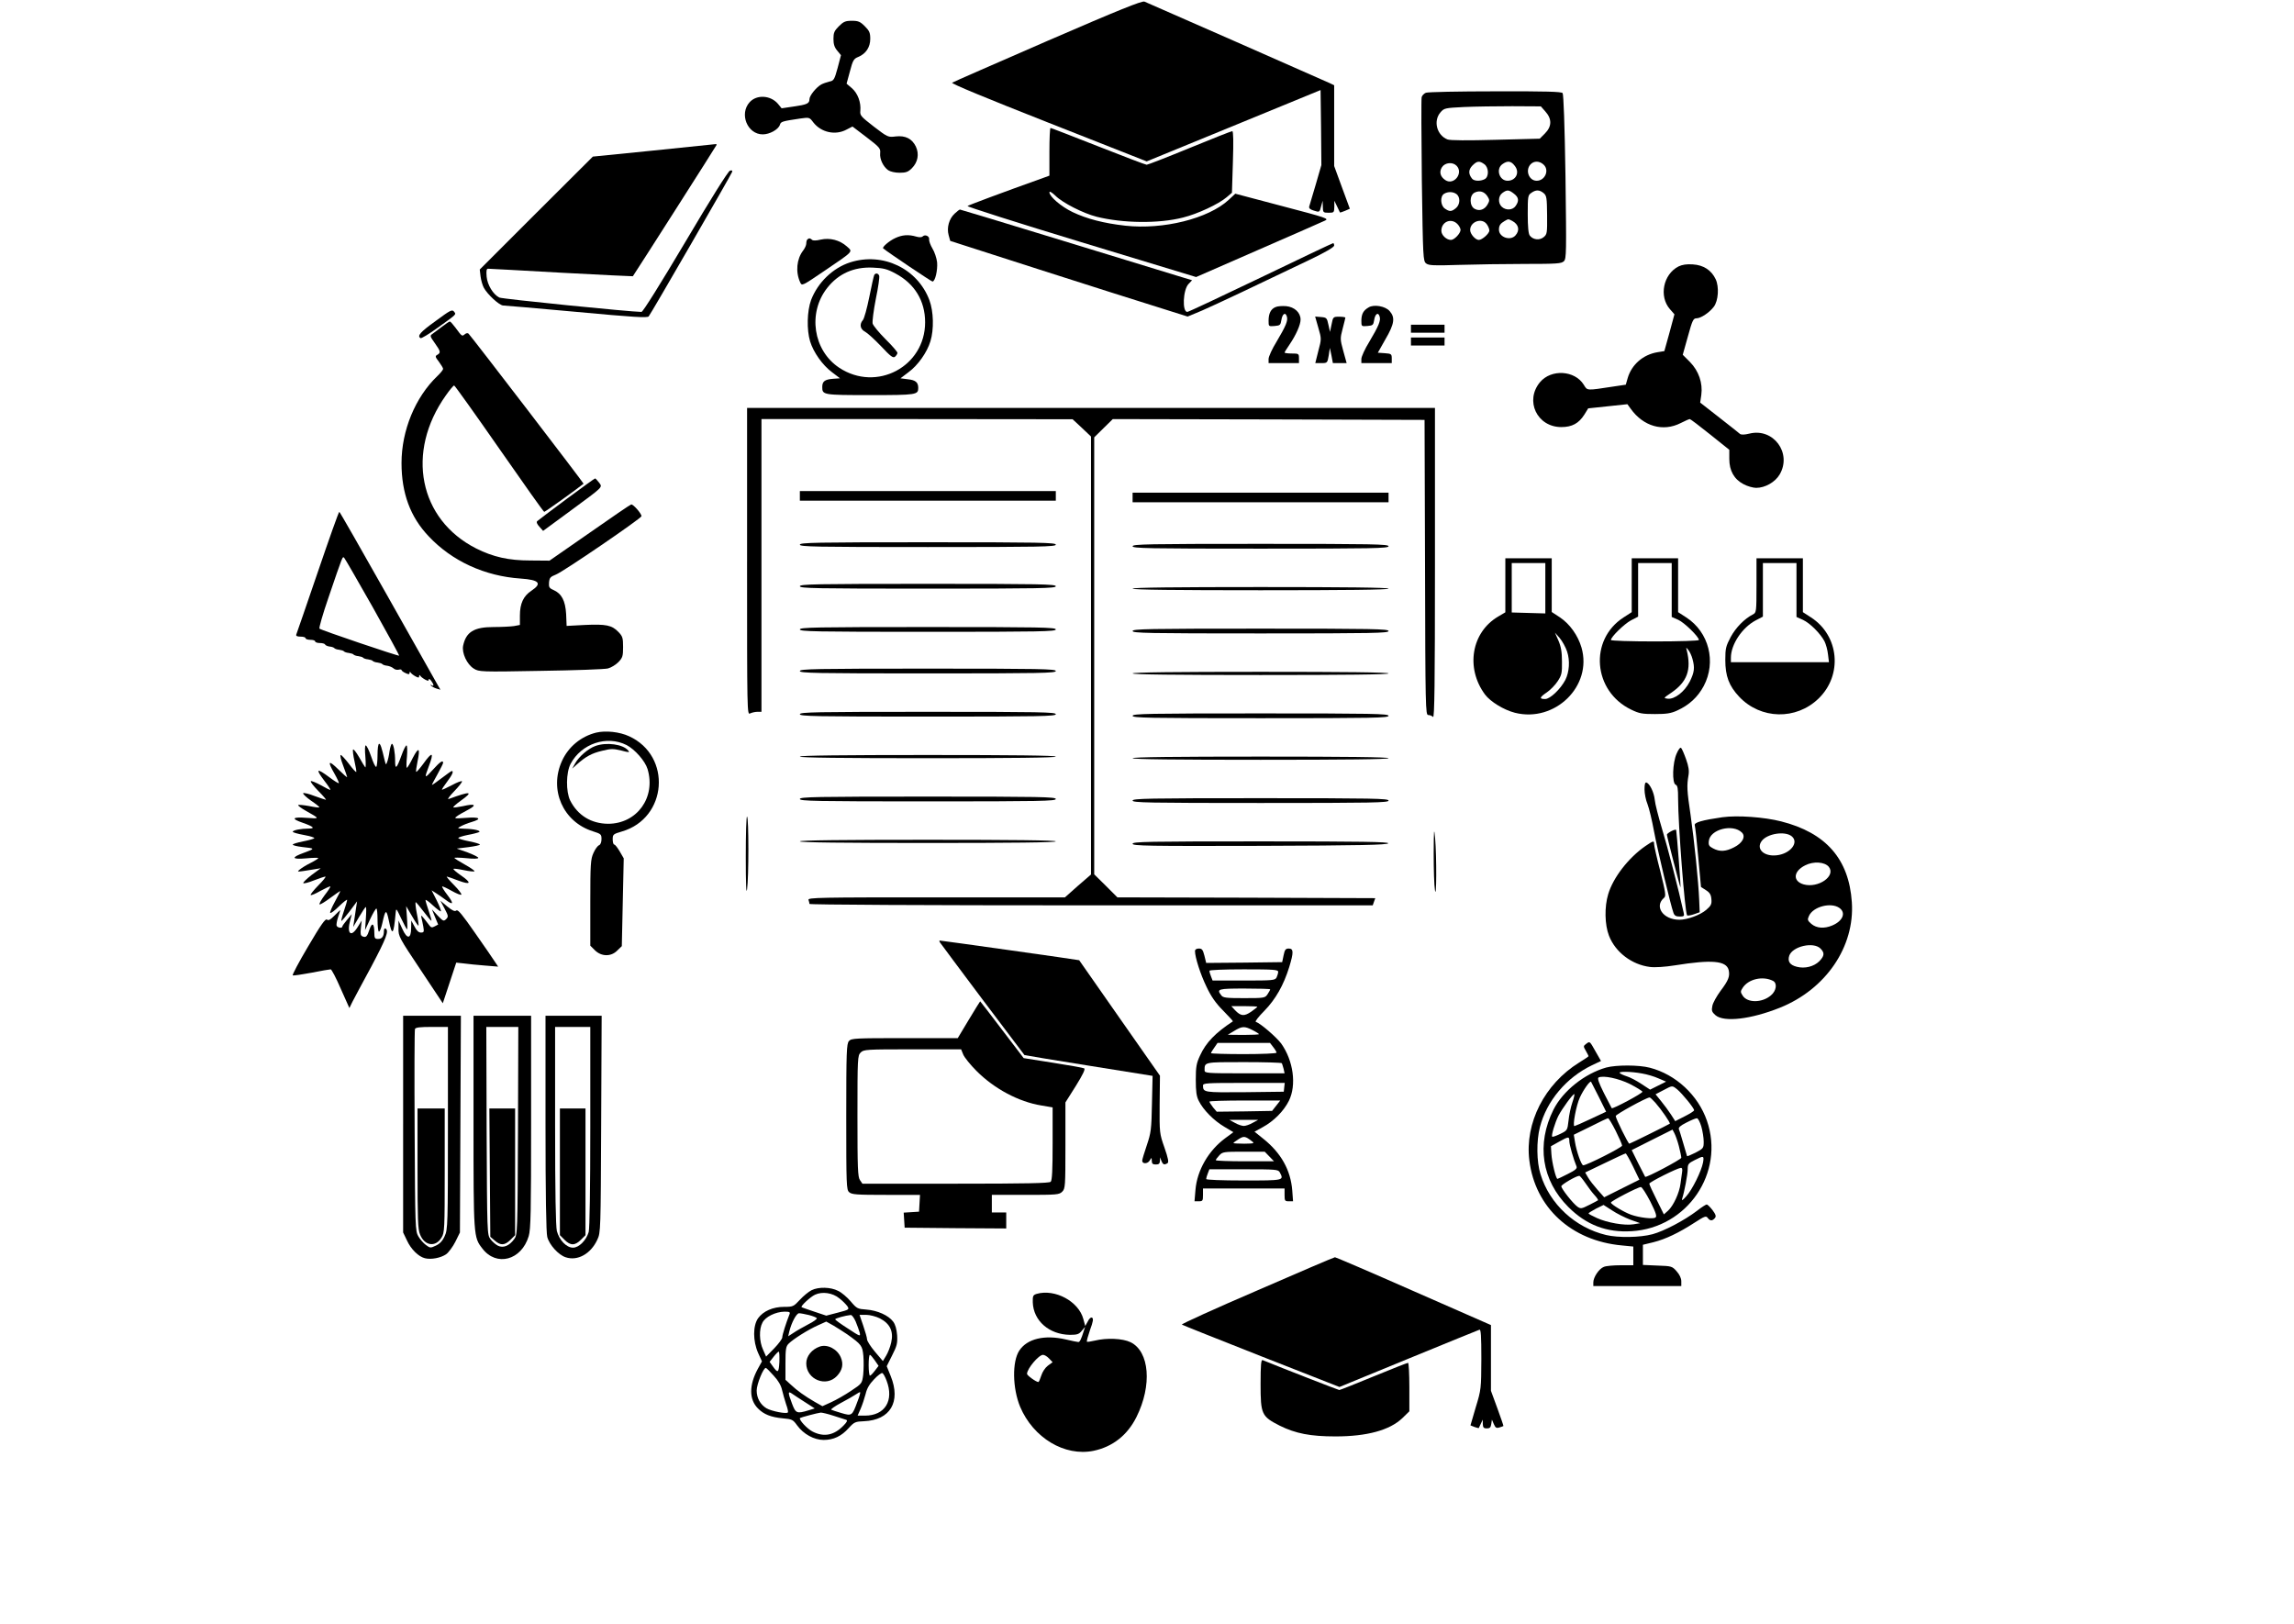 <?xml version="1.0" standalone="no"?>
<!DOCTYPE svg PUBLIC "-//W3C//DTD SVG 20010904//EN"
 "http://www.w3.org/TR/2001/REC-SVG-20010904/DTD/svg10.dtd">
<svg version="1.0" xmlns="http://www.w3.org/2000/svg"
 width="1434pt" height="1015pt" viewBox="0 0 1434 1015"
 preserveAspectRatio="xMidYMid meet">
<g transform="translate(0,1015) scale(0.1,-0.1)"
fill="#000000" stroke="none">
<path d="M6549 9895 c-321 -140 -590 -257 -597 -262 -9 -5 206 -94 602 -250
l614 -242 544 223 543 223 3 -235 2 -234 -35 -121 c-20 -67 -38 -129 -41 -138
-3 -11 6 -19 30 -26 34 -11 35 -10 44 26 l10 36 1 -37 c1 -36 2 -38 36 -38 34
0 35 1 36 38 l0 37 17 -35 c9 -19 17 -36 18 -38 1 -2 15 3 32 10 l30 13 -49
133 -49 134 0 252 0 253 -27 13 c-51 23 -1138 502 -1159 510 -15 6 -160 -52
-605 -245z"/>
<path d="M5244 9986 c-29 -29 -34 -41 -34 -79 0 -33 6 -53 24 -74 l23 -28 -21
-80 c-20 -73 -24 -80 -52 -85 -16 -4 -39 -12 -50 -18 -31 -17 -74 -70 -74 -92
0 -27 -15 -34 -99 -46 l-75 -11 -23 28 c-46 54 -133 59 -177 10 -66 -73 -14
-201 82 -201 43 0 97 30 107 59 6 21 13 23 127 40 57 8 58 8 82 -24 49 -63
138 -83 208 -45 l37 19 88 -67 c81 -62 88 -70 85 -99 -4 -37 19 -85 50 -107
13 -9 43 -16 71 -16 40 0 54 5 77 28 38 38 47 89 25 136 -24 49 -65 70 -126
63 -47 -6 -50 -5 -136 61 -81 63 -88 70 -85 99 5 53 -16 109 -52 141 l-34 29
21 77 c18 69 24 79 52 90 48 20 75 61 75 113 0 38 -5 50 -34 79 -29 29 -41 34
-81 34 -40 0 -52 -5 -81 -34z"/>
<path d="M8913 9570 c-12 -5 -23 -17 -26 -27 -3 -10 -2 -244 1 -521 7 -488 8
-504 27 -519 17 -13 48 -14 205 -9 102 3 287 6 412 6 201 0 229 2 244 17 16
16 16 53 10 528 -5 325 -12 515 -18 523 -8 9 -104 12 -422 11 -226 0 -421 -4
-433 -9z m748 -118 c41 -46 40 -93 -4 -137 l-32 -32 -275 -7 c-178 -5 -284 -4
-301 2 -67 26 -91 115 -45 169 23 27 28 28 148 34 67 3 203 5 301 5 l179 -1
29 -33z m-383 -328 c29 -20 31 -79 3 -94 -27 -14 -66 -13 -79 3 -24 30 -23 56
2 82 29 29 43 31 74 9z m191 -11 c33 -41 7 -93 -45 -93 -52 0 -75 74 -32 104
32 23 54 20 77 -11z m182 6 c35 -35 6 -99 -45 -99 -48 0 -73 64 -39 102 22 24
58 23 84 -3z m-546 -5 c45 -46 -17 -125 -70 -90 -32 21 -40 52 -21 81 19 29
66 34 91 9z m193 -191 c14 -22 14 -28 1 -51 -18 -32 -50 -44 -80 -28 -34 17
-35 85 -1 102 31 15 60 7 80 -23z m166 16 c30 -23 33 -45 10 -77 -18 -26 -60
-29 -86 -5 -25 23 -23 68 4 87 29 21 40 20 72 -5z m185 4 c19 -16 21 -29 22
-138 1 -113 0 -120 -22 -138 -26 -21 -66 -16 -86 10 -9 11 -13 56 -13 134 0
110 1 119 22 133 29 21 51 20 77 -1z m-545 -6 c26 -19 24 -67 -4 -89 -27 -22
-39 -22 -68 -2 -28 19 -31 78 -4 93 24 14 55 13 76 -2z m349 -168 c41 -22 49
-59 20 -91 -32 -36 -103 -11 -103 36 0 26 9 39 35 54 25 14 22 14 48 1z m-343
-19 c11 -11 20 -28 20 -37 0 -22 -39 -63 -60 -63 -28 0 -60 30 -60 57 0 57 61
82 100 43z m184 -2 c9 -12 16 -30 16 -39 0 -19 -45 -59 -66 -59 -21 0 -54 37
-54 62 0 53 74 79 104 36z"/>
<path d="M6560 9201 l0 -149 -27 -10 c-291 -104 -479 -175 -485 -180 -4 -4
316 -106 711 -226 l718 -218 389 170 c214 93 402 176 417 183 26 12 9 18 -266
90 l-295 78 -42 -39 c-127 -117 -409 -187 -645 -161 -135 15 -242 43 -330 85
-71 34 -145 97 -145 124 0 8 15 0 38 -22 44 -44 174 -110 257 -131 164 -41
389 -44 540 -5 90 22 223 84 273 127 l33 28 6 193 c4 126 3 192 -4 192 -6 0
-125 -47 -266 -105 -141 -58 -262 -105 -269 -105 -7 0 -143 52 -303 115 -160
63 -294 115 -298 115 -4 0 -7 -67 -7 -149z"/>
<path d="M4085 9209 l-379 -38 -354 -353 -353 -353 5 -43 c3 -23 12 -55 20
-70 22 -42 98 -112 122 -112 12 0 219 -18 460 -40 356 -33 440 -38 449 -28 13
14 512 879 521 902 4 10 0 13 -13 9 -11 -3 -119 -175 -278 -444 -158 -266
-266 -439 -275 -439 -64 0 -873 81 -889 90 -39 20 -74 79 -79 130 -3 38 -1 50
9 50 8 0 214 -11 459 -25 244 -13 445 -23 446 -22 28 41 524 819 524 822 0 3
-3 4 -7 4 -5 -1 -179 -19 -388 -40z"/>
<path d="M5968 8815 c-35 -32 -51 -88 -38 -135 l10 -36 557 -179 c307 -98 641
-205 743 -236 l184 -58 91 38 c87 38 337 156 668 315 101 48 157 81 157 91 0
8 -3 15 -6 15 -4 0 -208 -97 -453 -215 -246 -118 -452 -215 -459 -215 -33 0
-27 137 7 174 l23 24 -89 27 c-48 15 -373 114 -722 221 -349 107 -637 194
-640 194 -4 0 -18 -11 -33 -25z"/>
<path d="M5595 8661 c-37 -17 -83 -57 -74 -64 30 -25 301 -207 308 -207 17 0
33 71 29 120 -3 26 -16 65 -29 86 -13 22 -22 47 -21 57 4 20 -25 34 -40 19 -6
-6 -21 -7 -41 -1 -48 14 -88 11 -132 -10z"/>
<path d="M5047 8653 c-4 -3 -7 -15 -7 -26 0 -10 -9 -30 -20 -44 -40 -52 -48
-133 -18 -198 11 -24 12 -23 152 72 187 127 178 118 139 153 -44 39 -105 55
-163 42 -28 -7 -49 -7 -54 -1 -12 11 -20 11 -29 2z"/>
<path d="M5315 8510 c-109 -35 -203 -126 -245 -236 -25 -69 -28 -185 -6 -258
21 -69 78 -149 137 -193 l50 -38 -43 -3 c-52 -4 -68 -16 -68 -51 0 -50 4 -51
300 -51 289 0 300 2 300 45 0 35 -17 49 -65 54 l-46 6 50 38 c59 43 116 124
137 193 23 74 20 187 -6 257 -74 198 -291 302 -495 237z m283 -70 c120 -64
185 -171 185 -305 0 -277 -304 -438 -537 -284 -163 108 -198 343 -75 499 70
89 166 132 284 127 68 -3 89 -8 143 -37z"/>
<path d="M5465 8431 c-3 -6 -17 -67 -31 -138 -14 -70 -32 -135 -40 -144 -23
-26 -17 -57 14 -73 15 -8 60 -49 100 -91 60 -64 75 -75 87 -65 8 7 15 18 15
24 0 6 -33 45 -74 85 -41 41 -77 85 -81 98 -3 14 6 83 20 155 15 71 24 136 21
144 -6 16 -22 19 -31 5z"/>
<path d="M10492 8484 c-95 -49 -123 -187 -53 -267 l28 -32 -31 -115 -32 -115
-43 -7 c-90 -15 -161 -77 -186 -161 l-12 -42 -74 -11 c-177 -27 -165 -27 -189
11 -56 90 -203 99 -273 16 -97 -116 -19 -281 133 -281 67 0 109 23 144 78 l24
39 123 13 122 13 21 -29 c79 -110 202 -145 312 -89 27 14 53 25 57 25 4 0 61
-43 127 -96 l120 -96 0 -57 c0 -74 30 -127 89 -158 24 -13 60 -23 79 -23 56 0
119 36 147 84 78 134 -40 293 -190 255 -29 -7 -49 -8 -58 -2 -6 6 -65 52 -130
103 l-119 93 7 48 c10 74 -16 150 -71 206 l-45 45 32 114 c28 102 34 114 54
114 27 0 81 36 108 72 29 38 34 125 12 172 -27 57 -76 89 -143 93 -39 3 -67
-2 -90 -13z"/>
<path d="M7973 8230 c-29 -12 -43 -40 -43 -85 0 -36 0 -36 38 -33 34 3 37 6
42 37 6 39 25 52 34 23 9 -26 -6 -60 -64 -158 -28 -45 -50 -94 -50 -108 l0
-26 95 0 95 0 0 30 c0 29 -2 30 -45 30 -25 0 -45 3 -45 6 0 3 14 25 31 50 40
59 69 123 69 156 0 44 -38 79 -90 84 -25 2 -55 0 -67 -6z"/>
<path d="M8555 8228 c-33 -19 -44 -41 -45 -81 0 -38 0 -38 38 -35 34 3 37 6
42 37 6 39 25 52 34 23 9 -26 -6 -60 -64 -158 -28 -45 -50 -94 -50 -108 l0
-26 95 0 95 0 0 29 c0 28 -3 30 -44 33 l-43 3 48 85 c56 96 61 135 26 175 -26
31 -99 44 -132 23z"/>
<path d="M2723 8143 c-96 -69 -117 -93 -94 -107 5 -3 53 26 107 65 124 89 116
82 102 101 -12 15 -24 8 -115 -59z"/>
<path d="M8241 8101 c20 -69 20 -70 0 -145 l-19 -76 38 0 c37 0 38 1 46 48 l7
47 10 -47 9 -48 43 0 43 0 -21 76 c-20 73 -20 78 -4 139 9 35 17 66 17 69 0 3
-17 6 -38 6 -38 0 -39 -1 -48 -47 l-10 -48 -10 45 c-9 43 -12 45 -46 48 l-37
3 20 -70z"/>
<path d="M2765 8109 c-22 -17 -49 -37 -60 -45 -19 -13 -18 -15 13 -59 37 -52
38 -60 16 -73 -15 -8 -14 -13 10 -44 14 -19 26 -39 26 -44 0 -6 -16 -26 -36
-45 -138 -132 -224 -340 -224 -544 0 -188 55 -337 169 -457 146 -156 352 -250
576 -265 116 -8 136 -30 67 -76 -50 -33 -72 -80 -72 -155 l0 -59 -37 -7 c-21
-3 -78 -6 -128 -6 -122 0 -172 -31 -190 -117 -9 -45 24 -117 67 -143 32 -20
41 -21 418 -14 212 3 401 10 420 15 20 5 49 23 65 39 27 28 30 38 30 95 0 57
-3 67 -29 94 -41 43 -78 50 -210 44 l-114 -6 -3 74 c-5 84 -28 128 -80 151
-26 11 -29 18 -27 47 3 29 8 35 43 49 45 17 535 352 535 365 0 17 -54 78 -65
73 -7 -2 -124 -82 -261 -178 l-249 -173 -120 1 c-136 0 -232 22 -338 75 -358
181 -442 602 -190 957 24 34 47 62 52 62 4 0 131 -178 282 -395 151 -217 277
-395 281 -395 6 0 203 141 246 176 3 2 -693 910 -719 938 -5 5 -15 4 -24 -4
-17 -14 -17 -14 -59 43 -15 20 -30 37 -34 37 -4 0 -25 -14 -47 -31z"/>
<path d="M8820 8095 l0 -25 105 0 105 0 0 25 0 25 -105 0 -105 0 0 -25z"/>
<path d="M8820 8015 l0 -25 105 0 105 0 0 25 0 25 -105 0 -105 0 0 -25z"/>
<path d="M4670 6640 c0 -947 0 -961 19 -950 11 5 31 10 45 10 l26 0 0 915 0
915 973 0 972 -1 58 -54 57 -54 0 -1369 0 -1369 -82 -71 -81 -72 -805 0 c-729
0 -804 -1 -798 -16 3 -9 6 -20 6 -25 0 -5 698 -9 1760 -9 l1761 0 8 23 8 22
-806 3 -806 2 -72 72 -73 72 0 1366 0 1366 58 57 58 57 974 -2 975 -3 3 -922
c2 -880 3 -923 20 -923 10 0 23 -5 30 -12 9 -9 12 204 12 960 l0 972 -2150 0
-2150 0 0 -960z"/>
<path d="M3541 7030 c-95 -71 -178 -133 -183 -138 -6 -6 -1 -19 14 -35 l23
-26 170 125 c213 157 202 146 179 178 -11 14 -21 25 -24 25 -3 0 -83 -58 -179
-129z"/>
<path d="M5000 7050 l0 -30 800 0 800 0 0 30 0 30 -800 0 -800 0 0 -30z"/>
<path d="M7080 7040 l0 -30 800 0 800 0 0 30 0 30 -800 0 -800 0 0 -30z"/>
<path d="M1986 6572 c-71 -207 -131 -383 -134 -389 -3 -9 6 -13 27 -13 17 0
31 -4 31 -10 0 -5 14 -10 30 -10 17 0 30 -4 30 -10 0 -5 13 -10 29 -10 16 0
31 -4 33 -9 2 -5 14 -11 28 -13 14 -1 27 -6 30 -10 3 -4 17 -9 30 -10 14 -2
27 -6 30 -10 3 -4 17 -9 30 -10 14 -2 27 -6 30 -10 3 -4 17 -9 30 -10 14 -2
27 -6 30 -10 3 -4 17 -9 30 -10 14 -2 27 -6 30 -10 3 -4 17 -9 30 -10 14 -2
27 -6 30 -10 3 -4 17 -9 30 -10 14 -2 31 -9 39 -16 8 -8 22 -11 32 -9 11 3 19
2 19 -2 0 -4 11 -13 25 -19 19 -9 25 -9 25 1 0 8 3 9 8 1 4 -6 17 -16 30 -23
17 -9 22 -9 22 1 0 9 3 10 8 2 4 -6 17 -16 30 -23 17 -9 22 -9 22 1 0 6 7 3
15 -8 18 -24 19 -38 3 -28 -9 5 -10 4 -3 -3 6 -6 21 -14 34 -18 l24 -7 -19 33
c-11 19 -152 269 -314 557 -162 287 -296 522 -299 522 -4 0 -64 -170 -135
-378z m344 -218 c92 -164 167 -301 165 -303 -5 -4 -487 159 -498 169 -4 4 21
92 57 196 91 267 87 257 98 246 5 -5 85 -144 178 -308z"/>
<path d="M5000 6745 c0 -13 96 -15 800 -15 704 0 800 2 800 15 0 13 -96 15
-800 15 -704 0 -800 -2 -800 -15z"/>
<path d="M7080 6735 c0 -13 96 -15 800 -15 704 0 800 2 800 15 0 13 -96 15
-800 15 -704 0 -800 -2 -800 -15z"/>
<path d="M9410 6491 l0 -169 -44 -26 c-168 -98 -206 -322 -83 -488 34 -45 117
-96 187 -114 250 -63 486 167 416 408 -22 75 -72 146 -134 188 l-52 34 0 168
0 168 -145 0 -145 0 0 -169z m250 -18 l0 -158 -105 3 -105 3 0 155 0 154 105
0 105 0 0 -157z m136 -396 c19 -57 14 -128 -11 -178 -31 -58 -95 -119 -126
-119 -39 0 -36 10 11 42 22 15 52 46 67 69 25 38 28 51 27 123 0 60 -6 94 -22
131 l-22 50 30 -34 c16 -19 37 -57 46 -84z"/>
<path d="M10200 6492 l0 -169 -51 -33 c-217 -140 -191 -461 47 -576 51 -25 70
-28 149 -28 72 0 100 4 139 22 75 34 129 84 166 153 80 151 33 337 -109 429
l-51 33 0 169 0 168 -145 0 -145 0 0 -168z m250 -30 l0 -169 41 -18 c38 -17
129 -106 129 -126 0 -5 -121 -9 -275 -9 -151 0 -275 4 -275 9 0 19 82 99 124
122 l46 24 0 167 0 168 105 0 105 0 0 -168z m130 -432 c15 -55 12 -82 -17
-141 -33 -64 -95 -112 -138 -107 -28 3 -27 4 22 37 100 68 127 144 97 266 -5
20 -5 20 11 0 8 -10 20 -35 25 -55z"/>
<path d="M10980 6490 c0 -165 -1 -170 -22 -181 -53 -27 -107 -82 -139 -141
-30 -57 -34 -71 -34 -143 0 -102 23 -163 87 -231 134 -142 356 -147 496 -11
152 147 129 393 -47 507 l-51 33 0 169 0 168 -145 0 -145 0 0 -170z m250 -28
l0 -169 40 -18 c44 -20 109 -85 135 -134 9 -18 19 -54 22 -82 l6 -49 -307 0
-306 0 0 28 c0 83 70 188 154 233 l46 24 0 167 0 168 105 0 105 0 0 -168z"/>
<path d="M5000 6485 c0 -13 96 -15 800 -15 704 0 800 2 800 15 0 13 -96 15
-800 15 -704 0 -800 -2 -800 -15z"/>
<path d="M7080 6470 c0 -7 273 -10 800 -10 527 0 800 3 800 10 0 7 -273 10
-800 10 -527 0 -800 -3 -800 -10z"/>
<path d="M5000 6215 c0 -13 96 -15 800 -15 704 0 800 2 800 15 0 13 -96 15
-800 15 -704 0 -800 -2 -800 -15z"/>
<path d="M7080 6205 c0 -13 96 -15 800 -15 704 0 800 2 800 15 0 13 -96 15
-800 15 -704 0 -800 -2 -800 -15z"/>
<path d="M5000 5955 c0 -13 96 -15 800 -15 704 0 800 2 800 15 0 13 -96 15
-800 15 -704 0 -800 -2 -800 -15z"/>
<path d="M7080 5940 c0 -7 273 -10 800 -10 527 0 800 3 800 10 0 7 -273 10
-800 10 -527 0 -800 -3 -800 -10z"/>
<path d="M5000 5685 c0 -13 96 -15 800 -15 704 0 800 2 800 15 0 13 -96 15
-800 15 -704 0 -800 -2 -800 -15z"/>
<path d="M7080 5675 c0 -13 96 -15 800 -15 704 0 800 2 800 15 0 13 -96 15
-800 15 -704 0 -800 -2 -800 -15z"/>
<path d="M3727 5570 c-96 -24 -174 -89 -214 -177 -82 -180 6 -381 193 -440 51
-16 54 -19 54 -49 0 -19 -6 -34 -15 -38 -9 -3 -25 -25 -35 -48 -18 -39 -20
-68 -20 -311 l0 -269 29 -29 c41 -40 101 -41 140 -1 l28 27 6 275 6 274 -25
43 c-14 24 -29 43 -34 43 -6 0 -10 15 -10 33 0 30 3 33 58 49 284 83 313 472
45 595 -60 28 -147 37 -206 23z m190 -78 c52 -27 116 -100 131 -150 53 -177
-66 -342 -247 -342 -106 1 -190 53 -237 146 -27 56 -26 174 3 229 67 126 226
180 350 117z"/>
<path d="M3721 5486 c-44 -16 -101 -65 -125 -107 l-19 -34 29 26 c55 49 93 70
157 85 56 14 70 14 120 2 50 -13 55 -13 44 0 -32 39 -136 54 -206 28z"/>
<path d="M2360 5431 c0 -39 -4 -72 -8 -75 -5 -3 -19 26 -32 65 -13 38 -28 69
-34 69 -5 0 -6 -29 -2 -72 3 -39 3 -69 -1 -65 -3 4 -21 32 -38 63 -18 31 -35
53 -38 48 -3 -5 1 -38 9 -73 8 -35 13 -65 11 -67 -2 -3 -23 20 -46 51 -23 30
-46 55 -51 55 -6 0 1 -30 15 -66 14 -37 25 -69 25 -72 0 -4 -25 18 -55 48 -62
61 -70 53 -24 -27 17 -30 29 -56 27 -59 -3 -2 -29 14 -58 36 -82 61 -90 55
-31 -23 22 -28 38 -53 36 -55 -1 -2 -28 11 -59 29 -32 17 -60 29 -63 25 -4 -4
18 -31 47 -61 30 -30 51 -55 47 -55 -3 0 -36 11 -72 24 -35 14 -67 21 -70 17
-2 -5 20 -26 50 -47 30 -20 53 -39 51 -41 -2 -3 -32 1 -65 8 -34 6 -64 9 -67
6 -3 -3 18 -19 48 -36 89 -50 89 -50 6 -44 -92 7 -101 -5 -25 -31 68 -24 80
-36 35 -36 -46 0 -98 -10 -98 -20 0 -4 31 -13 70 -20 38 -7 67 -16 65 -20 -3
-4 -34 -13 -70 -20 -36 -7 -65 -16 -65 -20 0 -5 26 -11 58 -15 83 -9 83 -10
15 -35 -86 -31 -81 -44 12 -36 41 4 75 4 75 2 0 -3 -21 -17 -47 -30 -27 -13
-57 -32 -68 -41 -22 -18 -24 -18 93 1 l37 6 -57 -42 c-31 -24 -55 -47 -52 -51
2 -4 32 3 66 17 34 13 66 24 72 24 6 0 -14 -25 -44 -55 -29 -30 -51 -57 -48
-60 3 -4 31 8 62 26 32 17 59 30 61 27 2 -2 -14 -27 -36 -55 -21 -29 -36 -54
-31 -57 4 -2 34 16 66 40 33 24 61 44 63 44 2 0 -13 -29 -33 -66 -20 -36 -33
-68 -30 -71 4 -4 29 15 56 42 28 27 50 44 50 39 0 -6 -9 -37 -20 -69 -11 -32
-18 -60 -16 -62 2 -2 25 25 51 59 l47 63 -6 -40 c-3 -22 -9 -58 -12 -80 l-6
-40 37 63 c20 34 39 62 42 62 3 0 3 -33 0 -72 l-5 -73 31 67 c18 38 35 68 40
68 4 0 7 -31 7 -69 0 -39 4 -72 8 -75 5 -3 15 20 22 52 19 87 25 91 40 20 21
-104 31 -94 43 42 3 35 3 35 35 -32 18 -38 34 -68 37 -68 2 0 2 33 -1 73 l-5
72 37 -63 c20 -35 38 -61 40 -59 2 2 -2 36 -10 75 -8 40 -11 72 -7 72 3 -1 26
-28 50 -60 25 -33 46 -58 48 -56 2 1 -6 29 -17 61 -11 32 -20 62 -20 68 0 5
21 -9 46 -33 25 -23 48 -40 50 -37 3 3 -9 33 -26 68 l-32 63 28 -18 c16 -10
44 -30 62 -43 47 -35 50 -22 8 33 -20 26 -34 49 -32 52 3 2 29 -10 59 -27 30
-17 57 -28 61 -24 3 4 -17 31 -46 60 -29 29 -49 53 -45 53 3 0 36 -11 72 -25
80 -30 86 -15 14 34 -27 19 -47 36 -44 39 2 3 32 -1 65 -8 33 -7 63 -10 66 -7
3 3 -24 22 -60 42 -36 20 -66 39 -66 42 0 2 34 2 75 -2 45 -5 75 -4 75 2 0 5
-30 20 -67 34 l-68 24 73 9 c39 5 72 12 72 16 0 4 -29 13 -65 20 -36 7 -67 16
-70 20 -3 4 23 13 58 20 34 6 66 15 72 18 14 9 -32 20 -90 21 -48 2 -49 2 -25
15 14 8 44 20 68 27 68 20 51 33 -35 26 -71 -5 -76 -4 -58 9 11 9 43 27 70 41
59 31 45 41 -32 23 -30 -6 -57 -10 -59 -7 -3 2 18 21 46 41 83 59 64 62 -75
11 -11 -5 4 17 34 48 30 31 52 59 49 63 -4 3 -33 -8 -64 -25 -32 -17 -59 -29
-61 -28 -2 2 13 25 32 50 32 42 43 67 29 67 -3 0 -32 -21 -65 -46 -32 -25 -59
-43 -59 -41 0 3 16 33 35 67 19 34 35 66 35 71 0 20 -20 6 -64 -43 -52 -58
-55 -56 -26 20 35 91 23 97 -34 17 -22 -30 -42 -53 -44 -50 -3 2 1 31 8 64 18
86 8 95 -29 24 -17 -35 -34 -63 -38 -63 -3 0 -3 32 1 70 3 39 2 70 -3 70 -5 0
-19 -28 -31 -62 -30 -83 -40 -92 -40 -36 0 55 -10 108 -20 108 -4 0 -11 -21
-15 -46 -3 -26 -10 -56 -15 -68 -7 -19 -8 -19 -15 9 -20 86 -27 105 -35 105
-6 0 -10 -31 -10 -69z"/>
<path d="M10481 5439 c-26 -56 -30 -186 -6 -195 12 -5 15 -24 15 -88 0 -160
42 -705 56 -728 2 -4 21 -1 42 6 l37 13 -3 74 c-5 121 -31 373 -54 534 -23
154 -24 183 -13 248 5 28 1 55 -15 100 -12 34 -26 66 -31 71 -5 6 -17 -9 -28
-35z"/>
<path d="M5000 5420 c0 -7 273 -10 800 -10 527 0 800 3 800 10 0 7 -273 10
-800 10 -527 0 -800 -3 -800 -10z"/>
<path d="M7080 5410 c0 -7 273 -10 800 -10 527 0 800 3 800 10 0 7 -273 10
-800 10 -527 0 -800 -3 -800 -10z"/>
<path d="M10280 5215 c0 -25 8 -67 19 -93 10 -26 28 -101 40 -167 22 -117 105
-467 122 -512 6 -17 16 -23 39 -23 26 0 30 3 25 23 -29 134 -103 420 -136 527
-22 74 -43 155 -45 180 -5 47 -31 101 -52 108 -8 2 -12 -10 -12 -43z"/>
<path d="M5000 5155 c0 -13 96 -15 800 -15 704 0 800 2 800 15 0 13 -96 15
-800 15 -704 0 -800 -2 -800 -15z"/>
<path d="M7080 5145 c0 -13 96 -15 800 -15 704 0 800 2 800 15 0 13 -96 15
-800 15 -704 0 -800 -2 -800 -15z"/>
<path d="M4662 4793 c0 -169 3 -239 8 -203 11 74 11 448 0 455 -5 3 -8 -111
-8 -252z"/>
<path d="M10767 5041 c-125 -18 -178 -33 -173 -50 3 -9 13 -99 22 -201 l17
-185 31 -20 c24 -15 32 -29 34 -56 3 -31 -2 -41 -32 -67 -37 -32 -118 -62
-168 -62 -102 0 -160 84 -95 138 12 10 8 35 -24 164 -22 84 -39 160 -39 170 0
24 -4 23 -54 -11 -106 -73 -202 -197 -233 -301 -24 -79 -22 -191 5 -260 40
-103 143 -181 256 -195 30 -4 94 0 156 10 231 37 321 29 336 -29 9 -39 -1 -65
-51 -131 -24 -33 -48 -75 -51 -94 -6 -29 -3 -38 20 -58 53 -45 222 -25 402 47
287 115 469 381 450 660 -18 270 -162 434 -442 505 -106 27 -273 39 -367 26z
m122 -96 c25 -25 3 -66 -49 -92 -52 -27 -90 -29 -131 -7 -25 13 -30 20 -27 46
7 73 150 110 207 53z m311 -23 c48 -39 -9 -110 -94 -119 -80 -9 -131 40 -93
90 35 46 145 63 187 29z m232 -191 c46 -58 -66 -135 -157 -110 -70 20 -65 82
9 119 52 27 122 22 148 -9z m66 -257 c43 -30 22 -82 -45 -110 -50 -21 -98 -17
-130 10 -24 21 -26 26 -15 50 26 58 137 87 190 50z m-118 -254 c27 -27 25 -46
-8 -80 -34 -33 -90 -47 -140 -34 -44 11 -59 34 -47 70 21 58 151 88 195 44z
m-297 -202 c28 -14 22 -62 -13 -91 -55 -47 -146 -48 -176 -2 -15 23 -15 27 0
50 36 55 126 75 189 43z"/>
<path d="M8962 4815 c0 -99 3 -202 8 -230 10 -67 11 208 1 325 -7 72 -8 57 -9
-95z"/>
<path d="M10448 4954 c-16 -8 -28 -18 -28 -22 0 -11 83 -332 85 -330 3 4 -24
349 -27 359 -2 4 -15 1 -30 -7z"/>
<path d="M5000 4890 c0 -7 273 -10 800 -10 527 0 800 3 800 10 0 7 -273 10
-800 10 -527 0 -800 -3 -800 -10z"/>
<path d="M7080 4875 c0 -13 93 -15 797 -13 626 2 797 6 801 16 3 9 -161 12
-797 12 -707 0 -801 -2 -801 -15z"/>
<path d="M2779 4470 c24 -46 25 -50 10 -66 -16 -15 -19 -13 -53 22 l-36 39 19
-47 20 -48 -21 -11 c-18 -10 -24 -8 -35 7 -46 61 -54 69 -49 49 3 -11 8 -37
12 -57 6 -34 4 -38 -15 -38 -14 0 -27 12 -40 38 l-20 37 -1 -46 c0 -70 -25
-73 -55 -6 l-24 52 0 -50 c-1 -48 5 -59 138 -258 l139 -209 42 127 42 127 47
-5 c25 -4 84 -9 130 -13 l85 -7 -20 30 c-10 16 -66 97 -124 180 -79 114 -108
149 -117 141 -10 -8 -25 -1 -57 25 l-43 36 26 -49z"/>
<path d="M2090 4425 c-25 -25 -37 -32 -46 -24 -10 8 -38 -32 -118 -168 -58
-98 -101 -179 -96 -181 5 -2 59 6 118 17 60 12 113 21 119 21 6 0 34 -54 63
-121 l54 -121 19 39 c11 21 64 121 119 222 93 176 111 222 88 236 -5 3 -10 -3
-10 -14 0 -35 -12 -51 -36 -51 -21 0 -24 5 -24 38 0 59 -14 69 -30 22 -15 -46
-22 -53 -44 -44 -12 5 -14 16 -10 52 l5 47 -26 -42 c-42 -67 -69 -39 -45 47
l9 35 -29 -35 c-16 -19 -30 -38 -30 -42 0 -13 -30 -9 -36 5 -2 7 2 32 10 55 8
23 14 42 13 42 -2 0 -18 -16 -37 -35z"/>
<path d="M5876 4258 c4 -7 125 -168 267 -358 143 -190 261 -346 261 -346 1 -1
181 -31 401 -66 l400 -64 -4 -174 c-3 -160 -6 -182 -32 -259 -16 -47 -29 -90
-29 -97 0 -22 34 -21 47 1 12 20 12 20 13 -2 0 -18 6 -23 25 -23 19 0 25 5 26
23 l0 22 9 -22 c10 -25 18 -27 38 -15 9 6 5 29 -19 98 -31 88 -31 92 -30 269
l2 180 -252 360 c-138 198 -252 361 -253 362 -1 2 -861 123 -872 123 -3 0 -2
-6 2 -12z"/>
<path d="M7470 4204 c0 -38 34 -145 72 -223 28 -60 58 -103 104 -149 35 -36
63 -66 61 -67 -109 -72 -168 -132 -205 -213 -23 -49 -27 -70 -27 -152 0 -73 4
-104 19 -133 28 -56 93 -122 159 -161 l57 -34 -50 -37 c-105 -77 -177 -201
-187 -324 l-6 -71 27 0 c24 0 26 3 26 40 l0 40 255 0 255 0 0 -40 c0 -37 2
-40 26 -40 l27 0 -5 68 c-10 127 -70 234 -180 322 l-56 45 51 28 c70 38 132
101 164 165 49 99 28 251 -48 358 -30 40 -129 126 -159 136 -6 2 18 33 54 69
70 72 120 160 155 273 28 92 28 116 -3 116 -19 0 -25 -7 -32 -42 l-9 -43 -237
-3 -238 -2 -11 45 c-10 38 -15 45 -35 45 -15 0 -24 -6 -24 -16z m520 -130 c0
-8 -5 -24 -10 -35 -10 -18 -23 -19 -206 -19 l-194 0 -10 26 c-6 14 -10 30 -10
35 0 5 88 9 215 9 188 0 215 -2 215 -16z m-50 -109 c0 -3 -7 -17 -16 -30 -16
-24 -19 -25 -147 -25 -112 0 -132 2 -143 18 -30 39 -21 42 146 42 88 0 160 -2
160 -5z m-80 -109 c0 -2 -18 -16 -39 -31 -44 -30 -65 -28 -101 10 l-23 25 81
0 c45 0 82 -2 82 -4z m-30 -146 c22 -11 40 -23 40 -25 0 -3 -44 -5 -97 -5
l-98 1 40 24 c49 30 64 31 115 5z m129 -106 c12 -15 21 -31 21 -35 0 -5 -92
-9 -205 -9 -113 0 -205 3 -205 6 0 3 9 19 21 35 l20 29 164 0 164 0 20 -26z
m54 -101 c2 -5 7 -20 11 -35 l6 -28 -250 0 c-240 0 -250 1 -250 19 0 52 -5 51
245 51 129 0 236 -3 238 -7z m15 -150 l-3 -28 -244 -3 c-255 -2 -260 -2 -261
41 0 16 19 17 256 17 l255 0 -3 -27z m-50 -115 l-26 -33 -173 -3 -173 -2 -23
27 c-12 16 -22 31 -23 36 0 4 100 7 221 7 l222 0 -25 -32z m-148 -108 c-19
-11 -44 -19 -55 -19 -11 0 -36 8 -55 19 l-35 19 90 0 90 0 -35 -19z m-5 -114
c19 -14 15 -15 -47 -16 -38 0 -68 2 -68 4 0 2 14 13 32 24 33 21 42 20 83 -12z
m110 -96 l29 -30 -182 0 c-100 0 -182 3 -182 7 0 4 10 17 22 30 20 22 28 23
153 23 l131 0 29 -30z m65 -99 c27 -51 28 -51 -225 -51 -139 0 -235 4 -235 9
0 5 4 21 10 35 l10 26 214 0 c203 0 216 -1 226 -19z"/>
<path d="M6056 3775 l-69 -115 -332 0 c-309 0 -333 -1 -348 -18 -15 -17 -17
-64 -17 -474 0 -428 1 -456 18 -471 16 -15 47 -17 231 -17 l212 0 -3 -52 -3
-53 -48 -3 -48 -3 3 -47 3 -47 318 -3 317 -2 0 50 0 50 -45 0 -45 0 0 55 0 55
210 0 c197 0 211 1 230 20 19 19 20 33 20 289 l0 269 65 103 c44 71 61 106 52
110 -7 4 -94 19 -195 35 l-183 29 -135 177 c-74 98 -136 178 -137 178 -1 0
-33 -52 -71 -115z m-35 -217 c7 -18 45 -65 84 -104 111 -111 263 -192 404
-215 l71 -12 0 -226 c0 -163 -3 -230 -12 -239 -9 -9 -155 -12 -594 -12 l-583
0 -15 22 c-14 19 -16 74 -16 400 0 365 1 379 20 398 19 19 33 20 324 20 l304
0 13 -32z"/>
<path d="M2520 3123 l0 -678 24 -50 c25 -55 72 -101 112 -111 39 -10 100 2
133 25 16 12 42 47 58 79 l28 57 3 678 3 677 -181 0 -180 0 0 -677z m280 -25
c0 -603 -1 -635 -20 -675 -13 -30 -30 -48 -55 -60 -34 -16 -36 -16 -63 4 -15
11 -36 35 -47 54 -19 33 -20 55 -23 658 -2 343 -1 630 2 638 4 10 31 13 106
13 l100 0 0 -632z"/>
<path d="M2610 2845 c0 -315 2 -381 16 -413 28 -71 97 -81 134 -19 19 30 20
52 20 420 l0 387 -85 0 -85 0 0 -375z"/>
<path d="M2960 3137 c0 -719 0 -721 55 -792 88 -116 245 -74 290 77 13 44 15
150 15 715 l0 663 -180 0 -180 0 0 -663z m278 -56 c-3 -641 -3 -650 -24 -678
-31 -42 -68 -57 -101 -41 -14 7 -36 26 -47 41 -21 28 -21 37 -24 678 l-2 649
100 0 100 0 -2 -649z"/>
<path d="M3062 2819 l3 -401 28 -24 c37 -32 62 -30 98 5 l29 29 0 396 0 396
-80 0 -81 0 3 -401z"/>
<path d="M3410 3128 c0 -444 4 -686 11 -711 13 -50 71 -113 115 -127 74 -25
157 21 198 110 21 44 21 60 24 723 l3 677 -175 0 -176 0 0 -672z m280 -20 c0
-393 -4 -637 -10 -660 -15 -52 -61 -98 -98 -98 -41 0 -86 47 -101 104 -7 31
-11 235 -11 660 l0 616 110 0 110 0 0 -622z"/>
<path d="M3500 2824 l0 -396 29 -29 c37 -37 65 -37 102 0 l29 29 0 396 0 396
-80 0 -80 0 0 -396z"/>
<path d="M9915 3624 c-18 -14 -18 -15 -2 -43 9 -16 17 -31 17 -34 0 -2 -26
-20 -59 -40 -216 -134 -340 -378 -311 -611 36 -295 262 -503 578 -532 l72 -7
0 -58 0 -59 -79 0 c-44 0 -91 -4 -105 -10 -30 -11 -66 -65 -66 -97 l0 -23 275
0 275 0 0 30 c0 19 -11 42 -29 62 -28 32 -32 33 -120 36 l-91 4 0 63 0 63 66
16 c75 19 158 58 258 123 62 40 71 43 81 29 15 -20 29 -20 45 -1 9 11 6 21
-15 50 -15 19 -31 35 -36 35 -5 0 -32 -17 -60 -39 -80 -61 -208 -128 -279
-147 -78 -21 -214 -23 -290 -5 -193 46 -353 193 -410 380 -25 78 -26 208 -4
294 42 164 165 310 325 387 l57 27 -32 56 c-40 71 -37 68 -61 51z"/>
<path d="M10040 3476 c-134 -38 -270 -146 -329 -263 -108 -216 -74 -442 93
-609 112 -112 240 -161 396 -151 348 21 583 366 470 691 -55 159 -194 289
-357 331 -68 18 -210 18 -273 1z m224 -37 c31 -5 78 -19 104 -31 l47 -20 -50
-25 -50 -25 -55 36 c-30 20 -70 41 -90 47 -19 6 -39 15 -44 20 -14 12 68 11
138 -2z m-75 -66 c41 -21 76 -43 78 -48 3 -9 -186 -110 -192 -103 -1 2 -23 44
-49 95 -32 64 -42 93 -33 97 31 14 125 -6 196 -41z m-195 -80 l46 -93 -96 -45
c-53 -25 -99 -45 -102 -45 -13 0 11 130 34 179 22 48 63 106 70 98 1 -1 22
-44 48 -94z m491 46 c30 -25 105 -116 105 -130 0 -5 -27 -22 -59 -38 l-59 -30
-27 42 c-15 23 -43 61 -62 84 l-34 42 48 25 c59 31 55 31 88 5z m-656 -81
c-10 -29 -21 -80 -24 -114 -7 -60 -7 -61 -52 -83 -25 -12 -47 -20 -50 -17 -7
7 17 87 39 131 23 44 89 135 99 135 3 0 -2 -24 -12 -52z m519 -2 c37 -42 95
-126 90 -131 -6 -5 -248 -125 -253 -125 -7 0 -85 157 -85 173 0 10 189 114
211 116 4 1 20 -14 37 -33z m-248 -176 c22 -44 40 -85 40 -92 -1 -12 -221
-123 -243 -123 -12 0 -43 89 -52 148 l-7 43 104 51 c56 29 106 52 110 52 4 1
26 -35 48 -79z m535 28 c8 -28 15 -71 15 -95 0 -41 -2 -43 -51 -69 -28 -14
-52 -24 -53 -22 -1 2 -11 37 -23 78 -12 41 -24 82 -28 90 -4 11 9 23 47 42 29
15 58 27 65 27 7 1 19 -22 28 -51z m-140 -124 c8 -32 15 -64 15 -72 0 -10
-220 -127 -226 -119 -1 1 -20 39 -43 84 l-41 83 127 64 128 64 12 -23 c7 -13
20 -50 28 -81z m-685 32 c0 -22 26 -113 45 -158 5 -13 -6 -23 -54 -47 -33 -17
-63 -31 -65 -31 -10 0 -35 105 -38 155 l-3 49 50 28 c61 34 65 34 65 4z m398
-158 l40 -83 -110 -55 -110 -55 -41 46 c-23 26 -50 60 -60 78 l-18 31 123 59
c68 33 126 60 130 60 3 1 24 -36 46 -81z m438 25 c-10 -54 -68 -172 -106 -213
-21 -24 -29 -28 -25 -15 14 43 35 152 35 186 0 31 5 37 43 56 57 29 60 29 53
-14z m-131 -60 c-2 -16 -7 -48 -10 -73 -7 -57 -44 -138 -78 -169 l-26 -23 -45
91 c-25 50 -46 95 -46 101 0 10 174 97 197 99 8 1 11 -9 8 -26z m-604 -70 c18
-27 43 -60 57 -75 14 -15 24 -30 21 -32 -2 -2 -27 -15 -55 -29 -47 -24 -53
-25 -73 -11 -28 20 -101 112 -101 128 0 10 91 64 112 65 4 1 21 -20 39 -46z
m405 -114 c36 -72 43 -94 32 -101 -16 -10 -98 -1 -152 18 -45 16 -126 65 -126
76 0 9 169 97 187 97 7 1 33 -40 59 -90z m-125 -114 l62 -22 -42 -7 c-56 -9
-164 10 -228 39 -29 13 -53 26 -53 29 0 3 21 16 47 30 l47 23 53 -34 c28 -19
80 -45 114 -58z"/>
<path d="M7858 2082 c-263 -113 -474 -209 -470 -213 4 -3 227 -92 496 -198
l489 -192 431 177 c237 97 437 179 444 181 9 4 12 -37 12 -183 -1 -185 -1
-191 -35 -302 l-33 -113 25 -10 c14 -5 27 -8 27 -7 1 2 7 14 13 28 l12 25 0
-27 c1 -23 6 -28 25 -28 19 0 25 6 28 28 l4 27 12 -28 c10 -23 16 -27 35 -21
12 3 23 8 25 9 1 1 -16 51 -38 111 l-40 109 0 205 0 206 -483 212 c-265 117
-487 212 -492 212 -6 0 -225 -94 -487 -208z"/>
<path d="M5073 2084 c-18 -9 -51 -36 -73 -60 -39 -42 -43 -44 -98 -44 -71 0
-131 -27 -163 -71 -33 -47 -33 -142 0 -217 l24 -53 -26 -47 c-55 -102 -55
-191 1 -247 36 -37 81 -55 156 -62 57 -5 63 -8 89 -44 40 -55 106 -91 166 -91
61 0 111 23 157 75 34 37 41 40 95 42 164 7 232 121 167 282 l-25 62 34 68
c30 59 34 75 31 126 -3 37 -11 67 -25 85 -29 39 -99 70 -167 75 -55 4 -60 6
-98 51 -22 26 -57 56 -79 66 -46 24 -122 26 -166 4z m174 -51 c20 -15 42 -38
50 -49 13 -20 11 -22 -59 -40 l-73 -19 -75 25 c-41 14 -77 26 -79 28 -9 5 55
65 84 78 45 21 110 12 152 -23z m-312 -100 c-21 -53 -45 -128 -45 -144 0 -9
-23 -40 -50 -68 l-51 -52 -19 43 c-24 52 -26 128 -4 169 18 37 83 68 138 69
32 0 37 -3 31 -17z m121 -4 c24 -6 47 -15 50 -20 2 -5 -21 -22 -53 -38 -32
-17 -73 -40 -92 -53 l-34 -22 7 30 c14 57 45 114 61 114 9 0 36 -5 61 -11z
m293 -41 c10 -24 21 -55 25 -69 6 -26 3 -25 -73 25 -44 28 -80 54 -80 58 -1 6
64 24 97 27 7 1 21 -18 31 -41z m151 20 c64 -33 87 -82 71 -151 -6 -28 -21
-65 -32 -83 l-20 -33 -50 59 c-27 32 -49 67 -49 77 0 10 -11 48 -24 86 l-23
67 42 0 c22 0 61 -10 85 -22z m-205 -99 c91 -65 96 -72 102 -136 3 -34 2 -86
-1 -117 -7 -55 -8 -56 -76 -101 -37 -25 -93 -57 -124 -71 l-55 -25 -48 27
c-62 36 -110 70 -150 108 l-33 30 0 103 c0 90 3 106 20 123 29 29 123 88 184
115 l51 23 45 -25 c25 -15 63 -39 85 -54z m-423 -174 c-4 -68 -9 -72 -41 -27
l-20 28 25 32 c14 18 28 32 32 32 4 0 5 -29 4 -65z m596 11 l24 -35 -23 -30
c-13 -17 -26 -31 -31 -31 -4 0 -8 29 -8 65 0 36 3 65 8 65 4 0 17 -16 30 -34z
m-631 -97 c28 -30 46 -61 52 -90 6 -24 17 -64 25 -88 9 -24 14 -46 11 -51 -7
-11 -101 7 -134 26 -38 23 -61 64 -61 111 0 40 44 147 58 141 4 -1 27 -24 49
-49z m705 -30 c48 -125 -10 -219 -135 -219 l-46 0 19 43 c10 23 24 65 31 92 8
35 24 62 53 92 22 24 46 41 51 39 6 -1 18 -23 27 -47z m-508 -136 l59 -38 -39
-12 c-73 -22 -80 -19 -103 42 -27 71 -26 81 2 61 12 -8 49 -33 81 -53z m326 5
c-33 -90 -35 -91 -100 -72 -30 9 -59 18 -64 21 -4 3 23 22 60 42 38 20 80 44
93 53 14 10 26 16 28 14 2 -2 -5 -28 -17 -58z m-149 -89 c35 -11 70 -23 78
-25 10 -3 7 -13 -15 -35 -59 -62 -123 -75 -194 -39 -34 17 -88 75 -79 85 5 4
110 32 130 34 8 0 44 -8 80 -20z"/>
<path d="M5125 1732 c-50 -17 -85 -60 -85 -105 0 -101 124 -152 192 -79 34 36
42 74 24 116 -22 52 -83 84 -131 68z"/>
<path d="M6480 2061 c-22 -7 -25 -12 -24 -53 4 -115 102 -201 232 -203 46 0
57 4 74 25 l21 25 -8 -25 c-16 -52 -25 -70 -34 -70 -5 0 -40 7 -78 16 -133 31
-242 5 -291 -69 -46 -69 -43 -236 5 -352 82 -194 278 -312 459 -275 119 25
211 97 268 211 99 198 82 410 -37 468 -50 24 -149 28 -223 10 -25 -6 -47 -9
-50 -7 -2 3 7 36 20 74 19 51 22 70 13 76 -7 4 -18 -4 -27 -23 l-16 -29 -12
44 c-29 110 -177 190 -292 157z m78 -404 l22 -23 -30 -22 c-17 -13 -34 -39
-41 -62 -7 -22 -15 -40 -18 -40 -14 0 -71 41 -71 51 0 32 73 119 100 119 9 0
26 -10 38 -23z"/>
<path d="M7880 1498 c0 -190 6 -203 120 -261 99 -49 192 -67 348 -67 198 0
339 39 418 114 l44 43 0 151 c0 84 -4 152 -8 152 -5 0 -102 -38 -216 -85 -113
-47 -210 -85 -214 -85 -5 0 -357 137 -479 187 -10 4 -13 -30 -13 -149z"/>
</g>
</svg>
